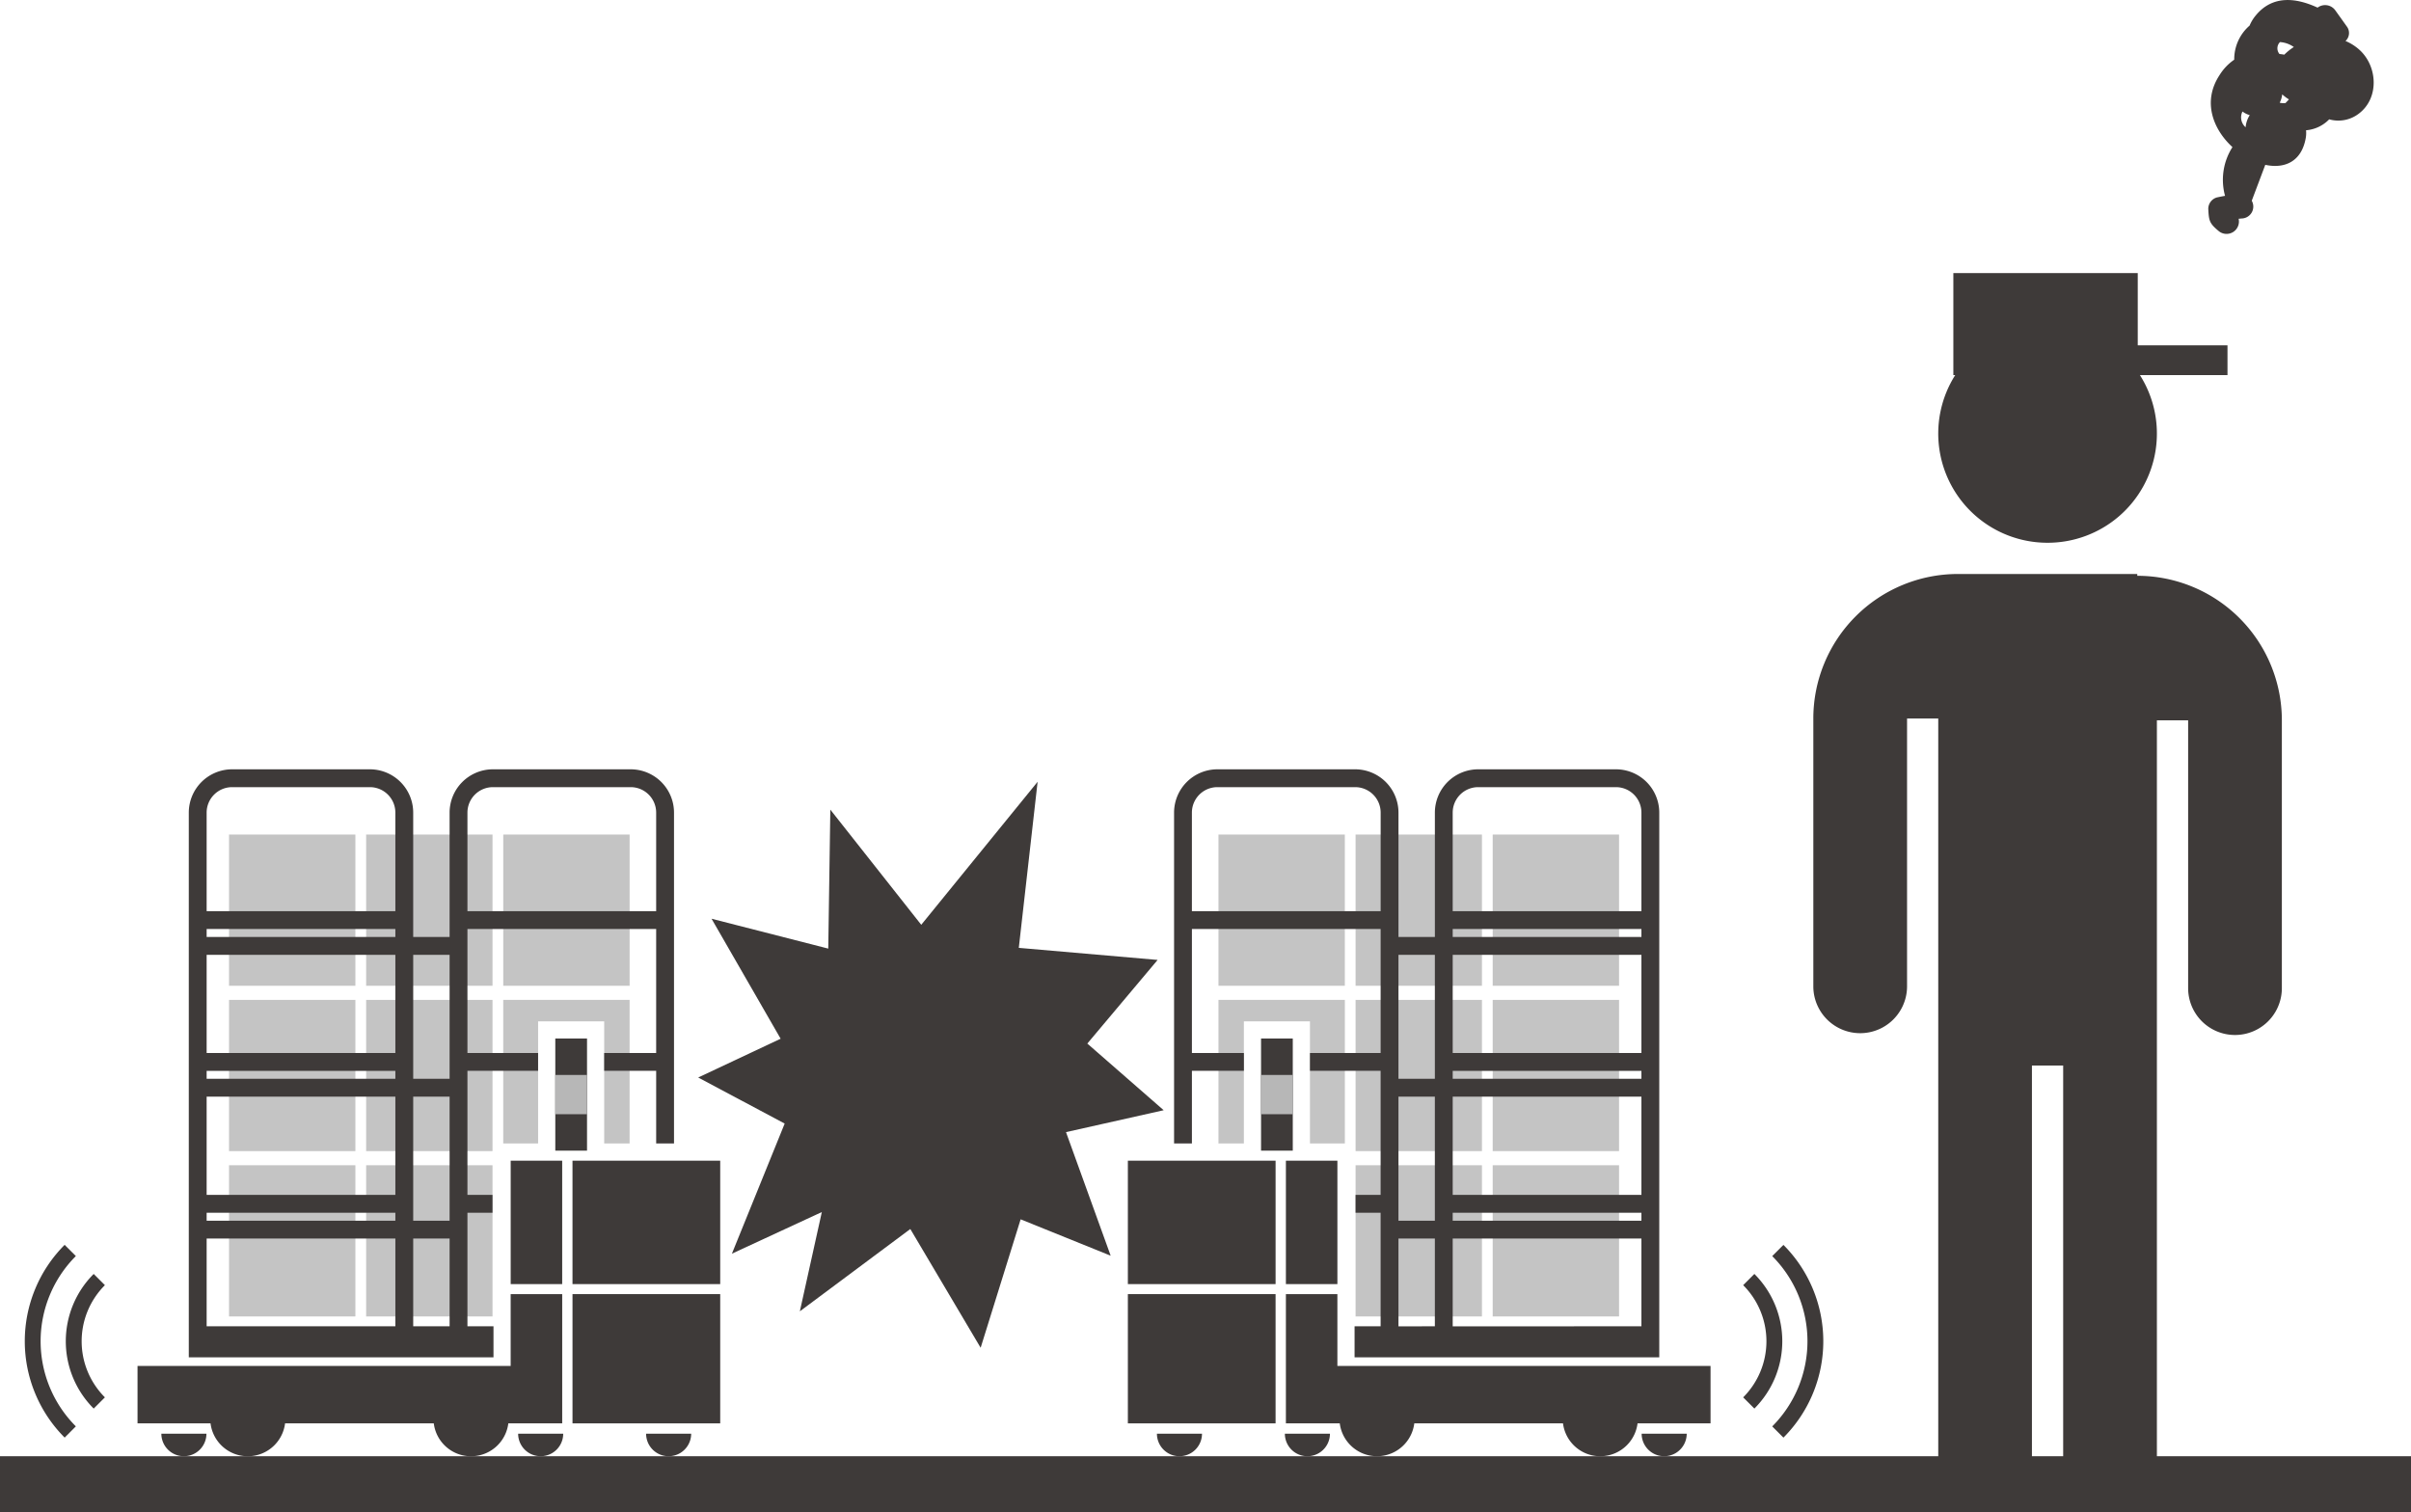 <svg xmlns="http://www.w3.org/2000/svg" xmlns:xlink="http://www.w3.org/1999/xlink" width="304.051" height="190.712" viewBox="0 0 304.051 190.712"><defs><clipPath id="a"><rect width="304.051" height="190.712" fill="none"/></clipPath></defs><g clip-path="url(#a)"><path d="M221.245,177.655l-1.414-1.414a10,10,0,0,0,0-14.15l1.414-1.415a12,12,0,0,1,0,16.979" fill="#3e3a39"/><path d="M224.909,181.319l-1.414-1.414a15.2,15.2,0,0,0,0-21.479l1.414-1.414a17.206,17.206,0,0,1,0,24.307" fill="#3e3a39"/><rect width="15.936" height="19.073" transform="translate(170.951 146.965)" fill="#c4c4c4"/><path d="M169.6,126.109v18.11h-4.4v-15.4h-8.335v15.4h-3.205v-18.11Z" fill="#c4c4c4"/><rect width="15.936" height="19.073" transform="translate(170.951 126.111)" fill="#c4c4c4"/><rect width="15.936" height="19.074" transform="translate(153.66 105.257)" fill="#c4c4c4"/><rect width="15.936" height="19.074" transform="translate(170.951 105.257)" fill="#c4c4c4"/><rect width="15.936" height="19.073" transform="translate(188.243 146.965)" fill="#c4c4c4"/><rect width="15.936" height="19.073" transform="translate(188.243 126.111)" fill="#c4c4c4"/><rect width="15.936" height="19.074" transform="translate(188.243 105.257)" fill="#c4c4c4"/><path d="M203.787,97.029H186.412a5.467,5.467,0,0,0-5.46,5.46v15.686h-4.59V102.489a5.468,5.468,0,0,0-5.465-5.46H153.522a5.467,5.467,0,0,0-5.46,5.46v41.73h2.25v-9.16h6.555v-2.25h-6.555V117.17h23.8v15.639H165.2v2.25h8.91v15.646h-3.16v2.25h3.16v14.324h-3.285v3.915h38.425V102.489a5.468,5.468,0,0,0-5.465-5.46m-20.585,5.46a3.214,3.214,0,0,1,3.21-3.21h17.375a3.215,3.215,0,0,1,3.215,3.21V114.92H183.2Zm0,14.681H207v1.005H183.2Zm0,3.255H207v12.384H183.2V120.425Zm0,32.53H207v1.005H183.2Zm3.685-2.25H183.2V138.314H207v12.391Zm1.355-14.641H183.2v-1H207v1Zm-37.93-21.144V102.489a3.214,3.214,0,0,1,3.21-3.21H170.9a3.215,3.215,0,0,1,3.215,3.21V114.92Zm26.05,5.505h4.59v15.639h-4.59V120.425Zm0,24.759v-6.87h4.59V153.96h-4.59v-8.776Zm0,22.1V156.21h4.59v11.069Zm6.84,0V156.21H207v11.069Z" fill="#3e3a39"/><rect width="18.628" height="16.303" transform="translate(142.235 163.22)" fill="#3e3a39"/><rect width="18.629" height="15.566" transform="translate(142.235 146.391)" fill="#3e3a39"/><rect width="4" height="14.144" transform="translate(159.032 130.982)" fill="#3e3a39"/><rect width="4" height="4.951" transform="translate(159.032 135.579)" fill="#b7b7b7"/><rect width="6.494" height="15.566" transform="translate(162.165 146.391)" fill="#3e3a39"/><path d="M215.717,172.28v7.243H162.164v-16.3h6.494v9.06Z" fill="#3e3a39"/><path d="M207.028,180.825a2.842,2.842,0,1,0,5.684,0Z" fill="#3e3a39"/><path d="M162.035,180.825a2.842,2.842,0,1,0,5.684,0Z" fill="#3e3a39"/><path d="M145.9,180.825a2.842,2.842,0,1,0,5.684,0Z" fill="#3e3a39"/><path d="M178.393,178.93a4.736,4.736,0,1,1-4.736-4.735,4.736,4.736,0,0,1,4.736,4.735" fill="#3e3a39"/><path d="M206.548,178.93a4.737,4.737,0,1,1-4.737-4.735,4.737,4.737,0,0,1,4.737,4.735" fill="#3e3a39"/><path d="M11.816,177.655l1.414-1.414a10,10,0,0,1,0-14.15l-1.414-1.415a12,12,0,0,0,0,16.979" fill="#3e3a39"/><path d="M8.152,181.319,9.566,179.9a15.2,15.2,0,0,1,0-21.479l-1.414-1.414a17.206,17.206,0,0,0,0,24.307" fill="#3e3a39"/><rect width="15.936" height="19.073" transform="translate(46.174 146.965)" fill="#c4c4c4"/><path d="M63.464,126.109v18.11h4.395v-15.4h8.335v15.4H79.4v-18.11Z" fill="#c4c4c4"/><rect width="15.936" height="19.073" transform="translate(46.174 126.111)" fill="#c4c4c4"/><rect width="15.936" height="19.074" transform="translate(63.466 105.257)" fill="#c4c4c4"/><rect width="15.936" height="19.074" transform="translate(46.174 105.257)" fill="#c4c4c4"/><rect width="15.936" height="19.073" transform="translate(28.882 146.965)" fill="#c4c4c4"/><rect width="15.936" height="19.073" transform="translate(28.882 126.111)" fill="#c4c4c4"/><rect width="15.936" height="19.074" transform="translate(28.882 105.257)" fill="#c4c4c4"/><path d="M23.809,102.489v68.705H62.234v-3.915H58.949V152.955h3.16v-2.25h-3.16V135.059h8.91v-2.25h-8.91V117.17h23.8v15.639H76.194v2.25h6.555v9.16H85v-41.73a5.467,5.467,0,0,0-5.46-5.46H62.164a5.468,5.468,0,0,0-5.465,5.46v15.686h-4.59V102.489a5.467,5.467,0,0,0-5.46-5.46H29.274a5.468,5.468,0,0,0-5.465,5.46m26.05,12.431h-23.8V102.489a3.215,3.215,0,0,1,3.215-3.21H46.649a3.214,3.214,0,0,1,3.21,3.21Zm0,3.255h-23.8V117.17h23.8Zm0,6.155v8.479h-23.8V120.425h23.8Zm0,29.63h-23.8v-1.005h23.8Zm-23.8-3.255V138.314h23.8v12.391h-23.8Zm0-14.641v-1h23.8v1h-23.8Zm32.89-21.144V102.489a3.215,3.215,0,0,1,3.215-3.21H79.539a3.214,3.214,0,0,1,3.21,3.21V114.92ZM56.7,126.109v9.955h-4.59V120.425H56.7Zm0,20.856v7h-4.59V138.314H56.7v8.651Zm-4.59,20.314V156.21H56.7v11.069Zm-26.05,0V156.21h23.8v11.069Z" fill="#3e3a39"/><rect width="18.628" height="16.303" transform="translate(72.198 163.22)" fill="#3e3a39"/><rect width="18.629" height="15.566" transform="translate(72.197 146.391)" fill="#3e3a39"/><rect width="4" height="14.144" transform="translate(70.029 130.982)" fill="#3e3a39"/><rect width="4" height="4.951" transform="translate(70.029 135.579)" fill="#b7b7b7"/><rect width="6.494" height="15.566" transform="translate(64.403 146.391)" fill="#3e3a39"/><path d="M17.344,172.28v7.243H70.9v-16.3H64.4v9.06Z" fill="#3e3a39"/><path d="M26.033,180.825a2.842,2.842,0,1,1-5.684,0Z" fill="#3e3a39"/><path d="M71.026,180.825a2.841,2.841,0,1,1-5.683,0Z" fill="#3e3a39"/><path d="M87.164,180.825a2.842,2.842,0,1,1-5.684,0Z" fill="#3e3a39"/><path d="M54.668,178.93A4.736,4.736,0,1,0,59.4,174.2a4.736,4.736,0,0,0-4.736,4.735" fill="#3e3a39"/><path d="M26.514,178.93A4.736,4.736,0,1,0,31.25,174.2a4.736,4.736,0,0,0-4.736,4.735" fill="#3e3a39"/><rect width="304.051" height="7.045" transform="translate(0 183.667)" fill="#3e3a39"/><path d="M258.219,68.455A13.771,13.771,0,0,0,269.865,47.31h11.044V43.556H269.592v-9.11H246.337V47.31h.236a13.771,13.771,0,0,0,11.646,21.145" fill="#3e3a39"/><path d="M269.533,72.623v-.228H246.906a18.231,18.231,0,0,0-18.227,18.232v33.85a5.91,5.91,0,0,0,11.819,0V90.627h3.935V190.712h11.814V134.394h3.94v56.318h11.819V90.854h3.94v33.851a5.91,5.91,0,0,0,11.819,0V90.854a18.231,18.231,0,0,0-18.232-18.231" fill="#3e3a39"/><path d="M297.478,6.22a6.187,6.187,0,0,0-1.686-1.05,1.367,1.367,0,0,0,.222-1.751Q295.257,2.357,294.5,1.3a1.577,1.577,0,0,0-2.23-.337c-2.659-1.233-5.649-1.63-7.792.98a4.914,4.914,0,0,0-.781,1.284,5.611,5.611,0,0,0-1.938,4.3,6.521,6.521,0,0,0-1.846,1.935c-2.212,3.357-.815,6.854,1.621,9.092A7.661,7.661,0,0,0,280.6,24.7c-.277.047-.594.111-1.021.2a1.5,1.5,0,0,0-1.094,1.435c.078,1.516.138,1.824,1.31,2.805a1.559,1.559,0,0,0,2.517-1.549l.371-.035a1.5,1.5,0,0,0,1.285-2.238q.854-2.265,1.706-4.529c2.362.509,4.555-.335,5.1-3.36a3.626,3.626,0,0,0,.042-1,4.571,4.571,0,0,0,2.918-1.378,4.244,4.244,0,0,0,3.754-.732c2.617-1.994,2.335-6.066-.013-8.1m-8.2-.29a7.012,7.012,0,0,0-1.2.964c-.2-.034-.408-.061-.612-.085a1.112,1.112,0,0,1,.064-1.5,3.384,3.384,0,0,1,1.746.623m-6.471,8.133a2.709,2.709,0,0,0,.916.457,3.3,3.3,0,0,0-.523,1.53,1.647,1.647,0,0,1-.393-1.987m5.006-2.166a5.169,5.169,0,0,0,.85.636c-.139.153-.273.3-.442.471a2.138,2.138,0,0,1-.722-.051,2.949,2.949,0,0,0,.314-1.056" fill="#3e3a39"/><path d="M140.067,158.376l-11.354-4.59-5.044,16.2L114.8,155.009l-13.931,10.38,2.772-12.52L92.3,158.12l6.656-16.409L88.051,135.9l10.395-4.891-8.713-15.134,14.719,3.767.261-17.525,11.465,14.523L130.854,98.6l-2.373,20.948,17.506,1.522-8.866,10.548,9.631,8.408-12.319,2.763Z" fill="#3e3a39"/></g></svg>